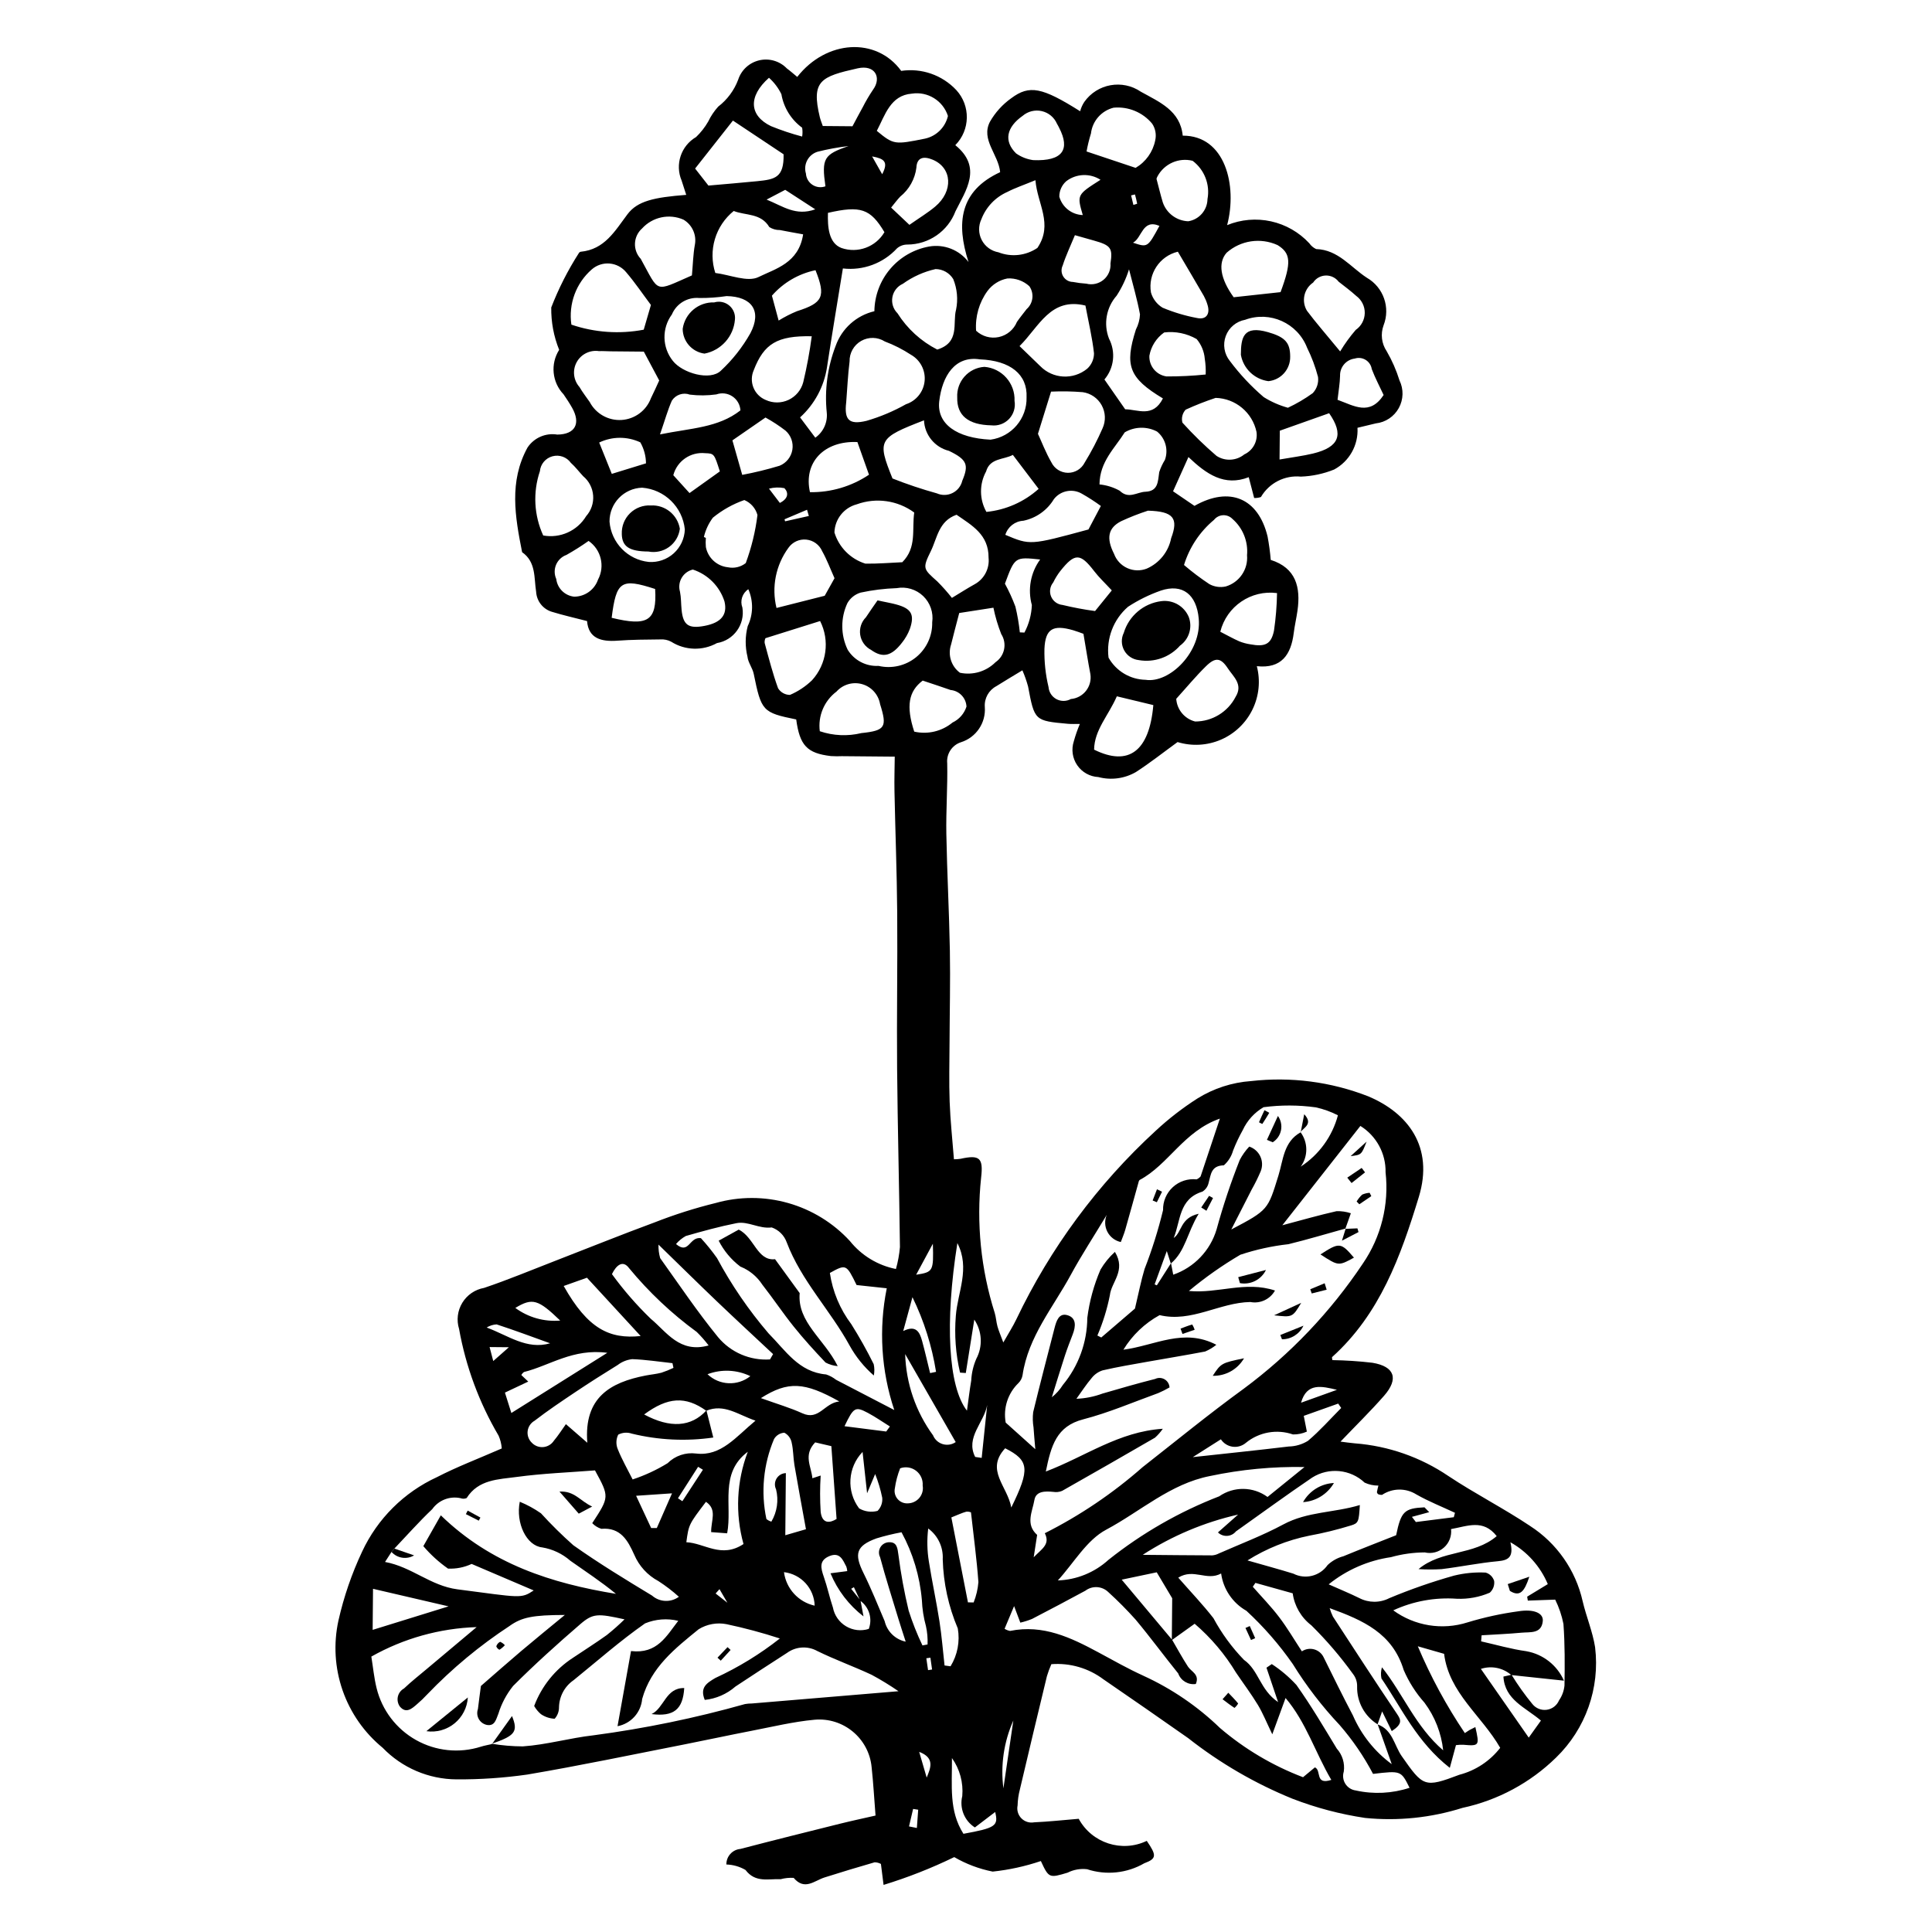 <?xml version="1.0" encoding="UTF-8"?>
<!-- Uploaded to: SVG Repo, www.svgrepo.com, Generator: SVG Repo Mixer Tools -->
<svg fill="#000000" width="800px" height="800px" version="1.1" viewBox="144 144 512 512" xmlns="http://www.w3.org/2000/svg">
 <g>
  <path d="m381.43 480.3c0.539-1.902 0.895-3.856 1.062-5.824-0.188-15.781-0.609-31.562-0.75-47.344-0.121-13.742 0.137-27.492 0.027-41.234-0.086-10.715-0.504-21.43-0.723-32.145-0.066-3.191 0.043-6.383 0.07-9.234-5.141-0.047-9.508-0.086-13.879-0.125l-0.004-0.004c-1.012 0.047-2.023 0.039-3.035-0.023-6.324-0.746-8.262-2.812-9.195-9.707-8.922-1.812-9.246-2.207-11.258-12.082-0.316-1.555-1.484-2.969-1.652-4.512h0.004c-0.66-2.68-0.641-5.481 0.059-8.148 1.473-3.078 1.527-6.644 0.156-9.766-1.602 1.055-2.254 3.082-1.57 4.875 0.73 4.453-2.285 8.656-6.738 9.395-3.805 2.106-8.457 1.969-12.129-0.359-0.879-0.469-1.871-0.68-2.863-0.609-3.789 0.035-7.59 0.055-11.367 0.332-4.34 0.32-7.695-0.602-8.07-5.199-3.481-0.902-6.418-1.559-9.285-2.445v0.004c-2.387-0.703-4.07-2.832-4.211-5.316-0.586-3.676 0.016-7.894-3.715-10.496-1.859-9.363-3.512-18.742 1.43-27.727 1.727-2.598 4.812-3.941 7.891-3.438 4.731-0.043 6.285-2.922 3.93-7.102-0.695-1.23-1.48-2.414-2.277-3.578h-0.004c-3.039-3.195-3.516-8.051-1.152-11.777-1.441-3.562-2.152-7.379-2.098-11.227 1.953-5.043 4.406-9.875 7.328-14.43 0.105-0.176 0.285-0.301 0.488-0.34 6.324-0.609 9.027-5.457 12.383-9.93 2.656-3.543 7.09-4.484 15.574-5.144-0.43-1.332-0.832-2.551-1.219-3.773v-0.004c-1.816-4.266-0.172-9.215 3.832-11.551 1.254-1.203 2.336-2.582 3.203-4.09 0.688-1.445 1.582-2.781 2.66-3.969 2.391-1.836 4.219-4.305 5.285-7.125 0.832-2.582 2.961-4.535 5.602-5.148s5.41 0.203 7.297 2.148c0.953 0.703 1.84 1.5 2.758 2.254 7.691-9.82 20.938-10.652 27.551-1.602v0.004c5.406-0.809 10.863 1.094 14.602 5.082 3.82 4.16 3.703 10.586-0.266 14.602 7.293 5.902 2.742 12.074 0.055 17.5-2.008 5.309-7.082 8.828-12.758 8.84-1.008-0.008-1.984 0.348-2.746 1.004-3.652 3.969-8.984 5.949-14.344 5.328-1.473 9.105-2.914 17.609-4.203 26.133-0.77 5.137-3.293 9.852-7.141 13.34l4.035 5.375v0.004c2.144-1.512 3.305-4.062 3.035-6.672-0.609-5.992 0.199-12.039 2.359-17.656 1.637-4.609 5.5-8.07 10.262-9.188 0.051-4.098 1.523-8.047 4.168-11.176 2.644-3.129 6.297-5.238 10.328-5.969 3.977-0.695 8.012 0.887 10.453 4.106-3.32-10.266-2.383-18.844 8.383-23.812-0.461-4.746-5.184-8.594-2.699-13.375 1.406-2.457 3.328-4.578 5.637-6.219 4.816-3.594 8.168-2.914 18.262 3.453v0.004c0.223-0.871 0.59-1.699 1.082-2.453 3.414-4.867 10.109-6.078 15.012-2.723 4.91 2.731 10.445 4.996 11.09 11.637 11.234-0.055 14.535 13.176 11.77 23.711 3.691-1.512 7.75-1.859 11.641-1 3.891 0.863 7.43 2.891 10.137 5.816 0.457 0.66 1.082 1.188 1.812 1.527 5.84 0.176 9.145 4.82 13.445 7.609 4.394 2.527 6.273 7.891 4.422 12.605-0.84 2.281-0.539 4.824 0.812 6.84 1.426 2.449 2.566 5.051 3.406 7.758 1.133 2.324 1.066 5.055-0.184 7.32-1.246 2.266-3.516 3.781-6.086 4.066-1.547 0.387-3.102 0.746-4.863 1.168v0.004c0.266 4.57-2.144 8.879-6.18 11.051-2.809 1.137-5.793 1.773-8.824 1.883-4.281-0.418-8.41 1.691-10.582 5.406-0.578 0.199-1.188 0.285-1.797 0.254l-1.434-5.508c-6.457 2.519-11.215-0.805-15.98-5.34l-4.078 9.074 5.676 3.867c9.332-5.293 16.918-2.019 19.371 8.105v-0.004c0.387 2.059 0.668 4.133 0.844 6.219 6.699 2.125 7.965 7.258 7.082 13.461-0.285 1.988-0.746 3.953-0.996 5.949-0.719 5.719-3.254 9.461-9.773 8.754h-0.004c1 3.84 0.59 7.91-1.148 11.48-1.738 3.566-4.691 6.398-8.332 7.981-3.641 1.578-7.727 1.809-11.523 0.648-3.902 2.836-7.344 5.562-11.012 7.93h0.004c-3.019 1.758-6.613 2.242-9.992 1.344-2.25-0.113-4.32-1.273-5.594-3.133s-1.605-4.207-0.902-6.348c0.434-1.562 0.965-3.098 1.602-4.59-1.215-0.012-2.184 0.047-3.141-0.039-8.871-0.797-8.875-0.844-10.586-9.906-0.398-1.457-0.898-2.883-1.504-4.269-2.469 1.5-4.707 2.816-6.906 4.203-2.023 1.07-3.223 3.234-3.051 5.519 0.316 4.203-2.305 8.074-6.324 9.336-2.379 0.773-3.894 3.102-3.641 5.586 0.129 6.238-0.344 12.488-0.23 18.727 0.184 10.309 0.75 20.609 0.934 30.918 0.145 8.082-0.055 16.172-0.086 24.258-0.02 5.262-0.164 10.531 0.027 15.789 0.184 5.039 0.734 10.062 1.137 15.246l-0.004-0.004c0.582 0 1.164-0.039 1.742-0.125 5.09-1.129 6.074-0.223 5.465 4.973-1.293 12.082-0.062 24.301 3.609 35.883 0.348 1.148 0.398 2.387 0.719 3.547 0.316 1.148 0.805 2.246 1.551 4.273 1.395-2.465 2.547-4.25 3.457-6.148 8.996-18.867 21.539-35.828 36.938-49.965 3.41-3.168 7.102-6.027 11.023-8.535 4.312-2.691 9.215-4.281 14.281-4.633 10.5-1.191 21.133 0.191 30.977 4.031 10.516 4.406 17.504 13.375 13.441 26.684-4.812 15.754-10.301 31.023-23 42.453-0.016 0.266 0.02 0.535 0.109 0.785 3.539 0.055 7.078 0.289 10.594 0.703 5.898 0.973 7.039 4.242 3.074 8.762-3.566 4.066-7.445 7.859-11.527 12.133 1.297 0.16 2.547 0.359 3.809 0.461h0.004c8.875 0.684 17.418 3.672 24.789 8.668 7.039 4.684 14.633 8.539 21.66 13.238v0.004c7.055 4.555 12.043 11.691 13.895 19.883 0.961 4.117 2.66 8.094 3.312 12.246l-0.004-0.004c1.32 10.832-2.512 21.652-10.348 29.242-6.84 6.691-15.43 11.312-24.785 13.324-8.332 2.629-17.117 3.539-25.812 2.668-6.57-0.98-13.012-2.684-19.211-5.074-9.941-4.039-19.266-9.457-27.703-16.094-7.441-5.223-14.906-10.402-22.402-15.543v0.004c-3.965-2.988-8.887-4.422-13.832-4.039-0.461 1.031-0.852 2.09-1.176 3.168-2.426 10.012-4.816 20.031-7.176 30.059v0.004c-0.359 1.371-0.559 2.781-0.598 4.199-0.258 1.234 0.117 2.516 1 3.414 0.883 0.898 2.156 1.297 3.394 1.062 3.793-0.168 7.574-0.586 11.805-0.934h-0.004c3.496 6.441 11.43 9.016 18.039 5.852 2.633 3.84 2.648 4.691-0.637 5.926v-0.004c-4.602 2.668-10.125 3.246-15.184 1.59-1.773-0.211-3.57 0.109-5.164 0.914-4.856 1.461-4.984 1.449-7.082-3.082-4.141 1.398-8.418 2.336-12.766 2.797-3.586-0.707-7.031-2.004-10.191-3.84-6.043 2.934-12.301 5.398-18.727 7.367l-0.703-5.559c-0.512-0.273-1.078-0.422-1.66-0.434-4.445 1.281-8.875 2.621-13.285 4.019-2.707 0.859-5.269 3.543-8.176 0.113-1.16-0.07-2.324 0.047-3.445 0.348-3.238-0.148-6.707 1.02-9.32-2.449h-0.004c-1.539-0.898-3.281-1.395-5.066-1.449-0.035-2.137 1.586-3.938 3.715-4.121 8.777-2.293 17.574-4.488 26.379-6.68 3.117-0.777 6.262-1.441 9.434-2.168-0.355-4.492-0.586-8.66-1.035-12.809-0.715-7.656-7.496-13.285-15.152-12.582-5.609 0.52-11.148 1.867-16.699 2.941-5.934 1.145-11.844 2.434-17.773 3.598-13.875 2.719-27.715 5.633-41.652 7.992-6.207 0.887-12.473 1.309-18.742 1.27-7.379-0.043-14.43-3.059-19.555-8.367-4.875-3.992-8.551-9.254-10.621-15.207-2.07-5.949-2.453-12.359-1.105-18.516 1.422-6.301 3.527-12.426 6.277-18.27 4.062-8.719 11.086-15.707 19.82-19.73 5.363-2.769 11.047-4.914 17.191-7.606h-0.004c-0.086-1.168-0.371-2.316-0.844-3.391-5.137-8.727-8.684-18.297-10.469-28.27-0.727-2.328-0.414-4.856 0.855-6.941 1.266-2.082 3.371-3.519 5.773-3.945 6.305-2.125 12.461-4.695 18.672-7.102 8.852-3.426 17.652-6.988 26.559-10.273 5.262-2.062 10.656-3.777 16.145-5.125 6.281-1.773 12.93-1.766 19.211 0.012 6.277 1.781 11.941 5.266 16.359 10.07 3.066 3.832 7.387 6.457 12.199 7.41zm-9.387 87.844 0.797 4.223v-0.004c-3.867-2.977-6.883-6.918-8.75-11.426l4.438-0.578v-0.004c-0.027-0.402-0.109-0.797-0.242-1.18-0.926-1.789-1.699-3.914-4.441-2.812-2.894 1.168-2.316 3.234-1.523 5.523 0.93 2.664 1.516 5.445 2.41 8.121 0.395 2.082 1.66 3.891 3.477 4.973 1.816 1.086 4.012 1.34 6.027 0.695 1.027-2.715 0.098-5.777-2.266-7.465l-1.68-3.59-0.719 0.43zm-40.832-50.375 1.82 7.191c-7.203 1.043-14.535 0.691-21.605-1.035-1.184-0.406-2.484-0.309-3.594 0.273-0.59 1.199-0.633 2.594-0.125 3.828 1.09 2.742 2.582 5.324 3.945 8.039v0.004c3.246-1.074 6.356-2.519 9.266-4.305 1.992-1.984 4.793-2.93 7.582-2.562 6.617 0.785 10.559-4.461 15.711-8.711-4.695-1.602-8.293-4.57-13.047-2.629-5.496-3.934-10.188-3.652-16.461 0.984 6.891 3.711 12.48 3.344 16.508-1.078zm123.12-39.02 0.586 3.059c5.547-1.918 9.828-6.398 11.496-12.023 1.707-6.238 3.754-12.375 6.133-18.387 0.676-1.289 1.52-2.481 2.519-3.539 1.289 0.426 2.348 1.363 2.926 2.594 0.578 1.227 0.621 2.641 0.125 3.906-0.707 1.676-1.512 3.305-2.41 4.887-1.621 3.191-3.254 6.375-5.402 10.582 9.844-5.172 9.688-5.246 12.492-14.293 1.27-4.094 1.367-8.984 5.906-11.469l-0.074-0.062h-0.004c2.043 2.703 2.078 6.43 0.078 9.168 4.856-3.164 8.363-8.008 9.859-13.605-1.855-0.953-3.828-1.66-5.863-2.106-4.594-0.637-9.254-0.648-13.852-0.039-2.41 1.414-4.332 3.531-5.504 6.066-0.98 1.75-1.84 3.566-2.566 5.438-0.426 1.504-1.273 2.859-2.441 3.898-3.41 0.082-3.414 2.41-4.035 4.621-0.203 0.973-0.797 1.82-1.645 2.348-6.289 1.91-5.762 7.789-7.613 12.285 2.219-1.52 1.672-5.312 6.625-6.418-3.082 5.027-3.504 9.926-7.391 13.195l-1.062-3.312-3.223 8.828 0.582 0.258zm54.742 122.21c-3.457-2.144-5.523-5.961-5.422-10.027 0.035-1.211-0.363-2.394-1.117-3.344-3.309-4.586-6.992-8.887-11.016-12.863-2.699-2.066-4.477-5.113-4.941-8.48l-9.879-2.762-0.695 1.023c2.344 2.676 4.848 5.234 6.992 8.062 2.18 2.871 4.012 6.004 6.016 9.055 0.945-0.629 2.113-0.824 3.211-0.535 1.094 0.289 2.016 1.035 2.523 2.051 2.562 5.18 5.102 10.371 7.797 15.48 2.227 5.133 5.773 9.586 10.285 12.898l-3.719-10.52c3.945 1.402 4.367 5.547 6.371 8.41 5.684 8.129 6.016 8.418 15.266 4.926h-0.004c4.301-1.121 8.105-3.629 10.828-7.137-4.926-8.574-13.566-14.527-14.867-24.914l-6.969-2h0.004c3.402 8.055 7.574 15.754 12.461 23.004 0.68-0.445 0.984-0.668 1.309-0.852 0.469-0.258 0.957-0.48 1.48-0.742 1.125 4.965 1.051 5.055-3.211 4.688-0.645-0.02-1.289 0.016-1.93 0.098l-1.633 6.023c-8.707-6.805-12.742-15.781-18.117-23.695-0.203-0.98-0.156-1.996 0.137-2.957 5.676 7.172 8.883 15.68 16.219 22.008h0.004c-0.492-4.578-2.203-8.941-4.953-12.629-2.289-2.57-4.148-5.488-5.508-8.648-2.973-9.766-10.742-13.176-19.621-16.406 0.223 0.766 0.508 1.508 0.855 2.223 5.617 8.605 11.195 17.234 16.949 25.746 1.098 1.625 1.613 2.672-1.348 4.621l-2.551-5.219zm35.5-13.129c1.664 2.723 3.516 5.32 5.543 7.781 0.918 1.133 2.363 1.703 3.809 1.496 1.441-0.203 2.672-1.152 3.238-2.5 0.809-1.168 1.305-2.523 1.441-3.938 0.086-5.438 0.121-10.895-0.277-16.312-0.441-2.231-1.176-4.394-2.18-6.438l-7.262 0.258-0.172-1.043 5.469-3.324c-1.977-4.695-5.465-8.602-9.91-11.094 0.922 3.934-0.523 4.766-3.281 5.019-5.012 0.461-9.969 1.492-14.973 2.106h-0.004c-2.027 0.125-4.062 0.121-6.09-0.012 6.172-5.152 14.617-3.535 20.719-8.738-3.594-4.586-7.719-2.641-12.098-1.867 0.203 1.84-0.496 3.664-1.879 4.891-1.387 1.23-3.281 1.711-5.082 1.293-3.031 0.012-6.051 0.438-8.969 1.258-6.047 0.879-11.746 3.367-16.504 7.203 3.09 1.375 5.641 2.418 8.105 3.633h0.004c2.492 1.305 5.465 1.312 7.965 0.027 5.598-2.34 11.328-4.336 17.168-5.977 2.731-0.668 5.543-0.941 8.352-0.801 1.082 0.305 1.934 1.145 2.262 2.223 0.145 1.164-0.289 2.324-1.16 3.106-2.75 1.184-5.731 1.73-8.723 1.609-5.789-0.418-11.59 0.641-16.855 3.074 5.676 4.133 12.98 5.32 19.672 3.191 4.418-1.344 8.938-2.328 13.516-2.949 4.102-0.645 6.629 0.492 6.438 2.578-0.32 3.461-3.336 2.883-5.613 3.098-3.523 0.332-7.066 0.469-10.602 0.691l-0.129 1.609c4.008 0.898 7.977 2.062 12.031 2.617l-0.004 0.004c4.398 0.785 8.121 3.707 9.922 7.793-5.477-0.582-9.711-1.035-13.949-1.484-2.215-1.93-5.277-2.551-8.066-1.633l12.684 18.211 3.231-4.516c-4.16-3.539-9.574-5.477-9.941-11.66zm-89.941-9.25c1.387 2.371 2.695 4.793 4.191 7.09 0.898 1.379 3.148 2.055 2.082 4.602v0.004c-2.023 0.297-3.981-0.875-4.672-2.801-3.816-4.711-7.398-9.613-11.285-14.262-2.281-2.547-4.691-4.977-7.219-7.277-1.656-1.621-4.25-1.785-6.094-0.383-4.688 2.535-9.395 5.031-14.129 7.481-1.008 0.41-2.047 0.738-3.109 0.984l-1.652-4.383-2.523 6.012c0.445 0.281 0.938 0.473 1.457 0.566 8.742-1.789 16.156 1.773 23.492 5.727 3.906 2.106 7.777 4.305 11.812 6.137v0.004c7.516 3.43 14.391 8.117 20.328 13.859 6.531 5.582 13.977 9.992 22.008 13.043l3.141-2.609c1.824 0.75-0.102 4.754 4.352 3.32-4.277-7.273-6.672-15.273-12.125-21.699l-3.516 9.613c-1.566-3.234-2.508-5.621-3.816-7.781-1.77-2.922-3.836-5.668-5.754-8.504l-0.004 0.004c-2.945-4.902-6.66-9.293-11-13.016-2.328 1.672-4.191 3.008-6.055 4.344l0.102-11.098-4.098-6.879-9.285 1.953zm-206.12-24.188c-0.254 0.297-0.508 0.598-0.766 0.895l-1.707 2.648c7.086 1.293 12.043 6.324 19.191 7.254 16.848 2.188 16.801 2.535 20.207 0.293l-16.449-7.023c-1.953 0.91-4.098 1.336-6.254 1.238-2.426-1.699-4.625-3.699-6.547-5.953l4.633-8.168c13.352 12.965 29.383 18.02 46.418 20.812-3.887-3.203-8.043-5.922-12.098-8.781h0.004c-2.113-1.848-4.695-3.07-7.461-3.531-4.152-0.426-7.055-6.438-5.938-12.098 1.98 0.809 3.867 1.84 5.617 3.066 2.707 2.973 5.57 5.797 8.578 8.465 6.734 4.773 13.809 9.074 20.875 13.348v0.004c2.004 1.746 4.949 1.871 7.094 0.301-1.695-1.527-3.508-2.918-5.426-4.156-2.871-1.531-5.133-4-6.406-6.996-1.691-3.742-3.59-7.293-8.719-6.859-0.918-0.289-1.746-0.805-2.41-1.496 4.555-6.973 4.555-6.973 0.727-13.984-6.797 0.535-13.844 0.797-20.801 1.742-4.769 0.648-10.098 0.637-13.207 5.586h0.004c-0.516 0.227-1.105 0.238-1.629 0.031-2.856-0.617-5.805 0.527-7.496 2.91-3.5 3.32-6.707 6.953-10.035 10.453zm252.01-84.73 0.098-0.098c-5.059 1.398-10.086 2.918-15.18 4.16h0.004c-4.332 0.48-8.602 1.418-12.738 2.793-4.801 2.82-9.363 6.031-13.641 9.602 7.711 0.746 14.973-2.715 22.82-0.117-1.293 2.32-3.93 3.551-6.539 3.043-8.172 0.141-15.574 5.508-24.043 3.477v0.004c-3.941 2.16-7.25 5.32-9.59 9.16 8.414-1.109 15.926-5.836 24.633-1.305-0.902 0.73-1.906 1.332-2.977 1.785-5.121 0.984-10.27 1.812-15.402 2.731-3.918 0.699-7.848 1.355-11.719 2.254v-0.004c-1.145 0.359-2.156 1.055-2.906 1.992-1.484 1.746-2.734 3.688-4.082 5.551h0.004c2.356-0.09 4.68-0.555 6.887-1.375 4.641-1.355 9.289-2.699 13.977-3.883 0.801-0.387 1.742-0.348 2.508 0.105 0.766 0.453 1.254 1.258 1.301 2.144-0.965 0.562-1.961 1.062-2.984 1.5-6.613 2.394-13.121 5.203-19.902 6.961-7.066 1.828-8.5 6.949-9.898 13.828 10.531-4.008 19.312-10.574 31.008-11.332v-0.004c-0.598 0.871-1.297 1.668-2.082 2.367-8.176 4.742-16.383 9.441-24.609 14.098-0.738 0.305-1.543 0.395-2.328 0.262-2.121-0.203-4.606-0.258-5.016 2.152-0.512 3.023-2.457 6.43 0.727 9.254l-0.914 5.926c2.133-2.234 4.445-3.394 2.945-6.371h-0.004c9.355-4.711 18.066-10.602 25.93-17.52 8.898-6.977 17.66-14.145 26.801-20.785 12.348-9.156 23.023-20.375 31.559-33.164 4.844-7.074 6.981-15.652 6.019-24.172 0.105-4.988-2.434-9.664-6.676-12.297l-20.684 26.32c5.031-1.332 9.668-2.668 14.367-3.731 1.285-0.043 2.57 0.145 3.793 0.551zm-226.21 136.45c2.723 0.453 5.477 0.684 8.238 0.699 6.297-0.434 12.395-2.219 18.707-2.934 13.574-1.801 27.004-4.57 40.184-8.285 0.598-0.102 1.203-0.152 1.809-0.152 12.664-1.059 25.328-2.117 38.859-3.25-2.293-1.578-4.668-3.031-7.121-4.352-4.75-2.223-9.711-3.996-14.41-6.309-2.535-1.402-5.652-1.207-7.996 0.496-4.582 2.957-9.156 5.918-13.699 8.934h0.004c-2.281 1.984-5.113 3.219-8.121 3.535-1.355-3.32 0.531-4.461 2.809-5.816h0.004c6.086-2.805 11.824-6.316 17.09-10.465-4.644-1.516-9.363-2.781-14.141-3.793-2.539-0.492-5.168-0.016-7.371 1.34-6.215 5.059-12.629 10.066-14.977 18.477v-0.004c-0.312 3.602-2.981 6.555-6.531 7.227l3.574-19.914c6.953 0.824 9.371-3.961 12.52-8.012-2.93-0.707-6.012-0.469-8.797 0.68-6.602 4.613-12.676 9.984-18.953 15.062h-0.004c-2.367 1.637-3.801 4.316-3.852 7.195 0.008 1.113-0.402 2.188-1.148 3.012-1.305-0.059-2.566-0.48-3.644-1.219-0.715-0.609-1.32-1.34-1.789-2.156 1.965-5.238 5.559-9.707 10.25-12.754 3.023-2.031 6.106-3.973 9.062-6.094l-0.004-0.004c1.617-1.293 3.164-2.664 4.641-4.113-7.059-1.559-8.344-1.641-11.719 1.27-6.113 5.273-12.125 10.691-17.828 16.398h0.004c-1.742 2.172-3.059 4.656-3.879 7.316-0.641 1.551-0.934 3.344-3.027 3-0.914-0.18-1.707-0.746-2.168-1.555-0.461-0.812-0.547-1.781-0.234-2.66 0.25-2.144 0.551-4.285 0.789-6.113 3.668-3.188 7.144-6.266 10.688-9.266 3.559-3.016 7.184-5.949 11.551-9.555-8.516 0.016-11.406 0.621-14.605 2.887v0.004c-7.953 5.211-15.293 11.309-21.875 18.172-0.824 0.895-1.703 1.738-2.629 2.527-1.398 1.23-2.969 2.668-4.637 0.645v-0.004c-0.527-0.766-0.703-1.719-0.492-2.625 0.215-0.902 0.801-1.676 1.617-2.125 1.902-1.812 3.981-3.441 5.996-5.137 4.254-3.578 8.512-7.148 13.25-11.125h-0.004c-9.793 0.316-19.363 2.996-27.895 7.812 0.457 2.824 0.719 5.637 1.387 8.348v-0.004c1.426 5.84 5.211 10.824 10.449 13.766 5.238 2.945 11.465 3.582 17.191 1.766 0.961-0.301 1.961-0.469 2.941-0.699zm170.46-115.32c1.035-4.328 1.629-7.465 2.551-10.504v0.004c1.98-5.086 3.617-10.293 4.898-15.594-0.055-2.312 0.887-4.531 2.59-6.094 1.703-1.562 4-2.312 6.297-2.059 0.41-0.176 0.773-0.445 1.062-0.781l5.109-15.32c-9.605 3.356-13.602 12.211-21.281 16.273l0.004-0.004c-0.145 0.148-0.238 0.336-0.262 0.539-1.18 4.231-2.34 8.465-3.547 12.688-0.316 1.102-0.781 2.156-1.168 3.215-1.531-0.332-2.836-1.332-3.559-2.723-0.719-1.395-0.777-3.039-0.164-4.481-3.547 5.883-6.746 10.762-9.516 15.871-4.688 8.652-11.297 16.395-12.797 26.594-0.129 0.797-0.508 1.535-1.086 2.106-2.809 2.707-4.078 6.641-3.383 10.48l7.848 7.051c-0.199-2.391-0.363-4.055-0.469-5.727h0.004c-0.23-1.352-0.266-2.731-0.102-4.09 1.805-7.461 3.762-14.883 5.668-22.316 0.469-1.82 1.141-4.019 3.371-3.391 2.473 0.695 2.25 2.981 1.449 5.074-0.723 1.887-1.465 3.769-2.09 5.688-1.191 3.652-2.309 7.328-3.453 10.996l0.004-0.004c1.156-0.914 2.144-2.023 2.926-3.273 4.141-4.992 6.426-11.266 6.469-17.754 0.559-4.406 1.738-8.711 3.496-12.789 1.027-1.754 2.316-3.34 3.824-4.703 3.027 4.996-0.984 7.977-1.344 11.512v-0.004c-0.727 3.66-1.832 7.231-3.305 10.656l1.031 0.52zm-115.03-18.676c1.535 1.672 2.965 3.445 4.277 5.297 3.82 7.117 8.395 13.797 13.645 19.934 4.496 4.516 7.984 10.27 15.266 10.895 0.953 0.312 1.844 0.793 2.633 1.414 4.922 2.566 9.848 5.117 15.43 8.016-3.473-10.398-4.16-21.523-1.992-32.266l-7.996-0.859c-2.707-5.543-2.785-5.578-7.082-3.203 0.73 4.938 2.688 9.613 5.695 13.598 2.148 3.422 4.125 6.949 5.922 10.57 0.219 0.992 0.23 2.016 0.031 3.012-2.582-2.254-4.754-4.938-6.414-7.938-5.125-9.379-12.816-17.18-16.672-27.359-0.66-1.848-2.121-3.297-3.969-3.945-3.352 0.445-6.25-1.742-9.359-1.129-4.516 0.891-8.969 2.125-13.395 3.394h-0.004c-0.992 0.547-1.875 1.273-2.609 2.137 3.481 2.926 3.461-1.988 6.594-1.566zm199.53 73.961 0.309-1.172c-3.422-1.602-6.961-3-10.234-4.863-2.785-1.754-6.34-1.711-9.078 0.109-0.379 0.031-0.762-0.043-1.105-0.211-0.133-0.141-0.227-0.312-0.27-0.496 0.094-0.586 0.258-1.164 0.395-1.742v-0.004c-1.258 0.012-2.504-0.254-3.644-0.781-3.781-3.566-9.5-4.125-13.898-1.348-6.824 4.625-13.48 9.5-20.211 14.27-0.574 0.703-1.418 1.133-2.324 1.184-0.906 0.055-1.797-0.277-2.445-0.914l5.34-4.727h-0.004c-8.984 2.039-17.543 5.648-25.273 10.664 6.129 0.055 12.285 0.125 18.441 0.145 0.605-0.051 1.195-0.223 1.734-0.508 5.719-2.523 11.602-4.742 17.094-7.695 6.41-3.445 13.441-3.062 20.273-5.137-0.277 4.383-0.316 4.809-2.398 5.426-3.613 1.113-7.285 2.016-11.004 2.695-5.812 1.176-11.359 3.398-16.375 6.559 4.82 1.383 8.504 2.371 12.141 3.5v-0.004c3.176 1.629 7.062 0.656 9.094-2.273 1.172-1.113 2.609-1.914 4.172-2.328 4.644-1.918 9.336-3.731 13.988-5.574 1.305-6.301 2.156-7.137 7.512-7.394l1.254 1.281-4.582 1.246 1.047 1.367zm-21.395 68.023h-0.004c-2.441-4.641-5.41-8.984-8.852-12.945-4.676-4.965-8.844-10.391-12.434-16.191-3.57-5.125-7.688-9.848-12.277-14.086-3.652-2.07-6.129-5.727-6.699-9.887-3.844 2.094-7.246-1.453-11.359 1.102 3.324 3.797 6.5 7.113 9.305 10.719h0.004c2.176 4.043 4.902 7.766 8.098 11.066 3.957 2.762 4.188 7.894 9.051 11.195l-3.082-9.117 1.406-0.953v-0.004c2.402 1.566 4.598 3.43 6.535 5.543 3.848 5.406 7.231 11.148 10.676 16.832h-0.004c1.5 1.656 2.188 3.894 1.875 6.106-0.348 1.094-0.199 2.281 0.414 3.25 0.613 0.965 1.625 1.613 2.758 1.762 4.731 1.051 9.656 0.805 14.258-0.707-2.262-4.555-2.262-4.555-9.672-3.684zm-83.531-51.27h-0.004c4.981-0.168 9.734-2.106 13.418-5.457 8.871-7.062 18.766-12.738 29.34-16.832 3.867-2.684 9.016-2.617 12.809 0.172l9.801-7.934c-8.41-0.156-16.809 0.645-25.039 2.383-10.535 2.055-18.445 9.391-27.543 14.234-5.168 2.75-8.566 8.832-12.785 13.434zm-56.094-312.21c-0.551 4.617 0.707 6.039 5.383 4.906 3.644-1.059 7.152-2.535 10.461-4.402 2.711-0.883 4.648-3.281 4.934-6.121 0.289-2.836-1.129-5.578-3.609-6.984-2.172-1.426-4.496-2.609-6.93-3.523-1.898-1.203-4.309-1.262-6.266-0.152-1.957 1.113-3.141 3.211-3.078 5.461-0.457 3.586-0.605 7.211-0.895 10.816zm-53.633-13.434c-3.211-0.027-6.027-0.051-8.84-0.082-1.008-0.012-2.019-0.094-3.023-0.055l-0.004 0.004c-2.394-0.367-4.766 0.805-5.93 2.934-1.16 2.129-0.867 4.758 0.742 6.574 0.805 1.391 1.809 2.664 2.723 3.988 1.633 3.106 4.934 4.961 8.434 4.746 3.496-0.219 6.543-2.469 7.777-5.75 0.797-1.59 1.504-3.223 2.199-4.719zm1.883-12.367c-2.199-2.934-4.215-5.926-6.543-8.652l0.004 0.004c-1.094-1.344-2.684-2.184-4.406-2.332-1.723-0.145-3.434 0.418-4.734 1.562-4.172 3.641-6.203 9.156-5.398 14.633 6.164 2.098 12.773 2.555 19.172 1.336zm40.336-18.715c-2.328-0.426-4.262-0.758-6.184-1.145v0.004c-0.98 0.016-1.945-0.258-2.773-0.785-2.266-3.762-6.246-3.008-9.438-4.266-2.379 1.926-4.117 4.523-4.988 7.457s-0.832 6.059 0.109 8.969c3.902 0.484 8.551 2.523 11.469 1.074 4.438-2.191 10.637-3.664 11.805-11.305zm29.441 73.719c-4.394-3.223-10.109-4.039-15.234-2.172-3.406 0.902-5.812 3.941-5.91 7.465 1.203 3.941 4.273 7.031 8.207 8.258 3.391 0.043 6.785-0.25 9.773-0.379 3.894-3.91 2.516-8.574 3.164-13.172zm99.035-27.766c2.312-1.078 4.512-2.375 6.574-3.867 1.09-1.148 1.605-2.723 1.402-4.293-0.699-2.672-1.668-5.266-2.894-7.742-2.535-6.539-9.844-9.836-16.422-7.41-2.348 0.43-4.301 2.062-5.129 4.301-0.832 2.238-0.426 4.746 1.074 6.606 2.629 3.516 5.641 6.731 8.977 9.582 1.992 1.25 4.152 2.199 6.418 2.824zm-66.246 6.91c0.973 2.102 2.051 4.941 3.547 7.535l0.004 0.004c0.809 1.688 2.504 2.769 4.379 2.793 1.871 0.023 3.594-1.02 4.441-2.688 1.797-2.926 3.387-5.973 4.758-9.121 0.883-1.957 0.797-4.211-0.238-6.094-1.031-1.879-2.891-3.164-5.012-3.465-2.797-0.227-5.602-0.277-8.406-0.145zm-30.199-3.574c-12.141 4.688-12.43 5.262-8.348 15.41 3.852 1.52 7.777 2.836 11.766 3.945 1.328 0.586 2.848 0.551 4.144-0.094 1.301-0.641 2.246-1.828 2.582-3.242 1.754-4.195 1.336-5.586-3.551-7.941v0.004c-3.742-0.938-6.426-4.223-6.594-8.078zm2.176 53.52c0.371-2.562-0.52-5.148-2.387-6.945-1.871-1.793-4.488-2.578-7.039-2.102-3.211 0.109-6.406 0.504-9.547 1.18-1.48 0.445-2.734 1.441-3.5 2.789-1.832 3.918-1.805 8.449 0.07 12.348 1.734 2.824 4.875 4.469 8.184 4.285 3.488 0.816 7.16-0.031 9.941-2.289 2.781-2.262 4.363-5.68 4.277-9.266zm1.34-72.273c6.098-1.902 4.019-6.984 4.977-10.555h0.004c0.559-2.723 0.301-5.555-0.746-8.129-1-1.637-2.769-2.637-4.688-2.648-3.121 0.703-6.07 2.031-8.668 3.902-1.449 0.648-2.488 1.973-2.769 3.535-0.285 1.562 0.223 3.164 1.355 4.281 2.586 4.09 6.227 7.414 10.535 9.617zm21.805-0.922c2.059 1.992 3.754 3.644 5.457 5.281h0.004c3.348 3.445 8.773 3.746 12.484 0.699 1.137-1.039 1.785-2.512 1.789-4.051-0.453-4.117-1.426-8.176-2.273-12.672-9.289-2.262-12.277 5.625-17.457 10.742zm-91.715 270.78-0.266-1.246c-3.559-0.387-7.113-0.941-10.68-1.066v0.004c-1.387 0.156-2.707 0.688-3.816 1.535-3.762 2.309-7.481 4.688-11.156 7.137-3.684 2.469-7.379 4.938-10.887 7.648h0.004c-1.008 0.566-1.691 1.574-1.84 2.719-0.145 1.145 0.258 2.293 1.09 3.094 0.785 0.836 1.91 1.266 3.051 1.168 1.145-0.102 2.176-0.719 2.805-1.68 1.168-1.383 2.137-2.93 3.191-4.398l5.676 4.934c-0.957-12.035 6.133-16.012 15.465-17.82 1.383-0.27 2.801-0.383 4.156-0.742h0.004c1.094-0.359 2.164-0.789 3.203-1.285zm129.71-256.91c-8.996-5.414-10.211-8.691-7.156-18.266 0.645-1.238 1.016-2.606 1.082-4.004-0.73-3.969-1.879-7.863-2.906-11.941h-0.004c-0.766 2.469-1.875 4.82-3.285 6.988-2.746 3.117-3.523 7.5-2.019 11.371 1.836 3.519 1.359 7.805-1.211 10.832l5.5 7.898c3.336 0.023 7.359 2.348 10-2.879zm-164.23 36.316c4.492 0.828 9.031-1.215 11.391-5.129 1.332-1.492 1.996-3.465 1.844-5.457-0.148-1.996-1.102-3.844-2.641-5.121-1.102-1.168-2.07-2.481-3.266-3.539-1.102-1.543-3.047-2.234-4.879-1.738-1.828 0.496-3.156 2.074-3.328 3.965-1.883 5.578-1.57 11.664 0.879 17.02zm130.45-94.152c-3.113 1.285-5.379 2.039-7.473 3.125h-0.004c-3.156 1.402-5.625 4.008-6.856 7.234-0.824 1.75-0.789 3.781 0.098 5.496 0.891 1.715 2.527 2.918 4.43 3.254 3.422 1.34 7.285 0.906 10.324-1.16 4.273-6.332-0.043-11.68-0.52-17.949zm-81.844 30.715c-2.394 0.359-4.809 0.527-7.227 0.508-3.121-0.293-6.066 1.473-7.277 4.359-2.707 3.688-2.602 8.734 0.258 12.305 2.547 3.25 9.891 5.371 12.738 2.586 3.09-2.879 5.715-6.215 7.793-9.891 3.125-5.91 0.434-9.738-6.289-9.867zm15.105-37.574-13.43-8.938-10.02 12.711 3.527 4.512c4.562-0.406 8.762-0.746 12.953-1.164 4.656-0.469 7.098-0.906 6.965-7.121zm45.828 95.523c-4.75 1.668-5.121 6.191-6.805 9.617-2.293 4.664-2.008 4.719 1.711 8.055 1.375 1.375 2.668 2.828 3.867 4.359 2.316-1.395 4.148-2.578 6.059-3.633 2.519-1.395 3.961-4.164 3.656-7.027 0.039-6.121-4.391-8.531-8.492-11.375zm-9.031 299.64 1.352-0.258v-0.004c0.066-1.625-0.074-3.254-0.426-4.844-0.625-2.262-0.984-4.586-1.082-6.93-0.543-6.293-2.379-12.406-5.391-17.953-2.254 0.418-4.481 0.961-6.668 1.629-5.336 1.957-5.945 4.07-3.414 9.172 2.062 4.152 3.789 8.477 5.609 12.746 0.645 2.742 2.816 4.863 5.578 5.441-0.816-2.543-1.41-4.32-1.953-6.113-1.641-5.414-3.371-10.805-4.832-16.266v-0.004c-0.43-0.84-0.395-1.84 0.09-2.648 0.488-0.809 1.359-1.309 2.305-1.32 2.113-0.062 2.219 1.609 2.469 3.383 0.637 4.961 1.543 9.883 2.707 14.746 1.004 3.152 2.227 6.234 3.656 9.223zm59.133-255.9c6.336 0.988 14.906-7.387 14.082-16.242-0.582-6.269-4.199-9.375-10.105-7.383l0.004 0.004c-3.039 1.07-5.938 2.504-8.637 4.266-3.867 3.352-5.801 8.41-5.16 13.488 2 3.559 5.738 5.789 9.816 5.867zm-12.219-51.781c1.875 0.188 3.695 0.754 5.348 1.668 2.406 2.34 4.559 0.363 6.797 0.277 3.477-0.133 3.324-2.769 3.688-5.207 0.371-1.141 0.879-2.231 1.512-3.246 0.965-2.688 0.129-5.691-2.082-7.496-2.699-1.422-5.941-1.344-8.57 0.203-2.629 4.199-6.637 7.762-6.691 13.801zm30.781-22.93c-2.707 0.895-5.359 1.938-7.949 3.125-0.852 0.926-1.172 2.219-0.855 3.43 2.824 3.129 5.844 6.074 9.043 8.816 2.277 1.48 5.254 1.32 7.359-0.395 2.281-1.047 3.602-3.477 3.234-5.961-1.09-5.148-5.57-8.879-10.832-9.016zm-138.79-32.461c0.273-3.012 0.328-5.59 0.777-8.094h0.004c0.508-2.641-0.703-5.316-3.023-6.684-3.777-1.656-8.188-0.715-10.965 2.336-1.137 1.008-1.816 2.434-1.883 3.953-0.066 1.52 0.484 3 1.531 4.106 5.066 9.172 3.457 8.793 13.559 4.383zm130.41 76.742c2.133 1.828 4.375 3.519 6.719 5.07 1.32 0.723 2.859 0.945 4.332 0.625 3.617-1.07 5.981-4.535 5.652-8.293 0.328-3.641-1.117-7.219-3.875-9.617-0.652-0.668-1.562-1.023-2.496-0.973-0.934 0.047-1.797 0.496-2.379 1.227-3.758 3.129-6.519 7.285-7.953 11.961zm13.16-70.953 12.426-1.355c2.938-7.906 2.723-10.297-0.805-12.477v0.004c-4.512-2.047-9.801-1.246-13.504 2.043-2.309 2.652-1.715 6.797 1.883 11.785zm-124.08 90.352c-0.188 0.398-0.258 0.84-0.211 1.277 1.098 4.027 2.129 8.09 3.559 12.004v-0.004c0.676 1.09 1.863 1.75 3.144 1.754 2.168-0.926 4.148-2.242 5.844-3.879 3.906-4.281 4.758-10.523 2.148-15.695zm98.094-124.64c2.699-1.578 4.59-4.234 5.199-7.301 0.348-1.527 0.051-3.129-0.824-4.426-2.5-3.008-6.324-4.586-10.219-4.219-3.219 0.809-5.606 3.523-5.988 6.824-0.484 1.57-0.875 3.164-1.168 4.777zm-41.297 50.746c-6.574-1.008-9.957 4.387-10.742 11.102-0.699 5.973 4.586 9.754 13.586 10.18l0.004 0.004c5.578-0.758 9.695-5.594 9.551-11.223 0.277-6.055-4.277-9.75-12.398-10.062zm-55.598 265.03 0.824-1.41c-4.914-4.606-9.867-9.176-14.742-13.832-4.934-4.711-9.789-9.504-15.629-15.188-0.035 1.211 0.113 2.418 0.445 3.582 5.031 7.035 9.867 14.238 15.328 20.93 3.379 4.066 8.5 6.266 13.773 5.918zm11.066-271.15c-9.176-0.184-12.645 1.984-15.352 8.945l0.004 0.004c-0.664 1.465-0.707 3.133-0.113 4.629 0.59 1.496 1.766 2.684 3.25 3.297 1.926 0.895 4.148 0.887 6.07-0.016 1.922-0.906 3.344-2.613 3.887-4.668 0.961-4.019 1.715-8.09 2.258-12.188zm6.039 64.121c-1.113-2.473-2.016-4.93-3.285-7.184l0.004 0.004c-0.746-1.699-2.348-2.867-4.195-3.051-1.848-0.188-3.652 0.637-4.723 2.156-3.371 4.586-4.535 10.434-3.176 15.961l12.773-3.234zm83.059-17.898h0.004c-2.418 0.785-4.785 1.715-7.09 2.781-3.523 1.789-3.992 4.535-1.895 8.664l-0.004-0.004c0.617 1.68 1.879 3.039 3.508 3.777 1.629 0.738 3.484 0.789 5.152 0.141 3.352-1.461 5.773-4.481 6.477-8.07 1.969-5.242 0.676-7.109-6.148-7.289zm-117.68 6.973 0.523 0.242c-0.07 0.805-0.07 1.613 0 2.414 0.551 2.887 2.934 5.074 5.856 5.371 1.66 0.344 3.383-0.062 4.715-1.109 1.523-4.113 2.566-8.391 3.102-12.742-0.488-1.785-1.77-3.246-3.477-3.965-3.031 1.059-5.852 2.641-8.336 4.672-1.137 1.523-1.949 3.266-2.383 5.117zm100.59 25.66c-0.859-0.301-1.781-0.676-2.734-0.949-5.336-1.535-7.371-0.402-7.606 4.934-0.074 3.414 0.293 6.82 1.09 10.141 0.109 1.348 0.898 2.551 2.094 3.188 1.191 0.637 2.629 0.625 3.812-0.031 1.582-0.137 3.039-0.922 4.019-2.168 0.984-1.25 1.406-2.852 1.164-4.422-0.637-3.309-1.148-6.641-1.84-10.691zm4.613-33.879c-1.594-1.168-3.254-2.242-4.973-3.215-2.481-1.484-5.684-0.887-7.465 1.391-1.777 2.961-4.715 5.043-8.102 5.738-2.219 0.117-4.129 1.609-4.777 3.734 6.586 2.773 6.586 2.773 22.031-1.422zm-37.535 28.367c-0.887 3.422-1.562 5.898-2.168 8.395h-0.004c-0.898 2.727 0.051 5.723 2.356 7.434 3.414 0.73 6.965-0.324 9.434-2.793 2.441-1.664 3.113-4.969 1.516-7.457-0.891-2.266-1.586-4.602-2.074-6.988zm100.95-69.324c1.211-2.019 2.594-3.926 4.133-5.707 1.473-1.016 2.359-2.68 2.387-4.465 0.027-1.785-0.812-3.473-2.25-4.531-1.48-1.34-3.094-2.539-4.668-3.773-0.812-1.07-2.094-1.684-3.438-1.641-1.344 0.047-2.582 0.738-3.32 1.863-2.441 1.66-3.164 4.934-1.652 7.465 2.367 3.16 4.981 6.129 8.809 10.789zm-137.9 100.65c3.551 1.207 7.371 1.379 11.016 0.496 6.356-0.664 6.879-1.586 4.953-7.688h0.004c-0.438-2.519-2.273-4.57-4.734-5.277-2.457-0.703-5.102 0.059-6.809 1.961-3.262 2.449-4.953 6.465-4.43 10.508zm8.66-160.32c0.973-1.809 1.805-3.418 2.688-4.996h0.004c0.82-1.621 1.742-3.191 2.758-4.699 2.32-3.152 0.578-6.703-4.082-5.656-9.773 2.195-12.348 3.269-10.023 12.941 0.18 0.75 0.488 1.473 0.785 2.344zm64.031 165.2c9.152 4.539 14.637 0.441 15.699-11.805l-9.672-2.328c-2.215 5.113-5.949 8.867-6.027 14.137zm-76.359 206.6c-1.152-6.375-2.148-11.68-3.055-17.004-0.336-1.984-0.273-4.047-0.742-5.988h0.004c-0.223-1.105-0.934-2.055-1.93-2.582-1.133 0.062-2.16 0.691-2.731 1.672-2.832 6.691-3.539 14.09-2.027 21.195 0.387 0.32 0.832 0.559 1.316 0.695 1.523-2.578 1.969-5.652 1.242-8.555-0.441-0.914-0.395-1.992 0.129-2.859 0.527-0.871 1.453-1.414 2.469-1.445l-0.148 16.465zm37.625-374.53c-1.305-4.051-5.356-6.559-9.562-5.914-5.688 0.426-7.106 5.711-9.289 9.863 4.488 3.719 4.769 3.664 12.793 2.055 3.008-0.664 5.363-3 6.059-6.004zm60.508 154.46h-0.004c0.191 2.879 2.211 5.309 5.008 6.016 4.527 0 8.672-2.531 10.738-6.559 2.027-3.293-0.633-5.328-2.059-7.508-1.895-2.898-3.332-3.008-5.809-0.578-2.711 2.66-5.148 5.613-7.879 8.629zm0.422-118.49c-4.848 1.172-7.965 5.898-7.125 10.82 0.484 1.68 1.582 3.117 3.078 4.023 2.945 1.234 6.012 2.152 9.148 2.734 2.445 0.527 3.559-1.102 2.715-3.629-0.23-0.766-0.543-1.508-0.926-2.211-2.172-3.754-4.387-7.488-6.891-11.738zm-53.469 20.941c1.613 1.52 3.867 2.144 6.027 1.68 2.164-0.469 3.957-1.969 4.797-4.016 0.801-1.164 1.707-2.258 2.566-3.383 1.754-1.547 2.066-4.164 0.719-6.074-1.578-1.445-3.676-2.188-5.809-2.055-2.121 0.406-4.008 1.598-5.293 3.332-2.207 3.043-3.269 6.766-3.008 10.516zm47.809-40.258c0.531 2.004 1.043 4.144 1.672 6.25 0.996 2.902 3.68 4.891 6.746 5.004 2.898-0.461 5.051-2.941 5.098-5.879 0.719-3.856-0.809-7.789-3.945-10.148-3.66-0.914-7.477 0.766-9.277 4.078-0.125 0.219-0.223 0.453-0.293 0.695zm-103.62 63.262-8.766 6.055 2.602 9.145c3.344-0.629 6.652-1.434 9.906-2.422 1.785-0.723 3.062-2.324 3.379-4.223 0.316-1.898-0.371-3.824-1.824-5.09-1.676-1.289-3.445-2.445-5.297-3.465zm11.789 19.789c5.562 0.082 11.02-1.535 15.641-4.633l-3.074-8.656c-8.844-0.398-14.352 5.441-12.566 13.289zm-17.617 278.75c-2.238-8.066-1.84-16.633 1.137-24.453-7.602 5.703-4.066 14.195-5.465 21.609l-4.242-0.316c-0.074-3.023 1.691-5.961-1.379-8.027-4.559 6-4.559 6-5.199 10.707 4.812 0.215 9.281 4.379 15.148 0.48zm47.488-228.82c-3.731 2.824-4.461 6.731-2.242 13.523 3.578 0.816 7.332-0.078 10.16-2.418 1.762-0.836 3.098-2.363 3.688-4.223-0.117-2.309-1.914-4.18-4.215-4.391-2.223-0.789-4.465-1.508-7.387-2.492zm78.867-12.949c1.84 0.941 3.406 1.828 5.047 2.551 0.934 0.371 1.91 0.633 2.906 0.781 3.883 0.73 5.527 0.016 6.277-3.613v-0.004c0.484-3.297 0.754-6.621 0.809-9.957-6.887-0.906-13.359 3.5-15.039 10.242zm-161.86-29.18c0.445 5.606 4.82 10.098 10.414 10.684 2.418 0.168 4.801-0.656 6.602-2.281 1.797-1.629 2.859-3.914 2.941-6.336-0.598-5.941-5.367-10.602-11.32-11.062-4.844 0.16-8.676 4.148-8.637 8.996zm112.29-95.801c7.832 0.328 9.836-2.836 6.863-8.578-0.184-0.355-0.355-0.723-0.57-1.059l-0.004-0.004c-0.73-1.691-2.219-2.934-4.016-3.348-1.793-0.414-3.68 0.051-5.078 1.25-4.258 2.992-5.094 6.668-1.727 9.973l0.004-0.004c1.344 0.945 2.898 1.551 4.527 1.77zm1.43 87.117-6.832-9c-2.43 1.312-6.09 0.789-7.102 4.414h-0.004c-1.809 3.344-1.773 7.383 0.094 10.691 5.148-0.512 9.996-2.648 13.844-6.106zm-100.34-14.434c8.242-1.68 15.41-1.742 21.312-6.363-0.086-1.504-0.875-2.883-2.133-3.715-1.258-0.836-2.832-1.027-4.254-0.52-2.332 0.324-4.695 0.344-7.031 0.055-1.766-0.645-3.742 0.023-4.758 1.609-1.086 2.461-1.809 5.082-3.137 8.934zm119.73 41.34c-1.801-1.949-3.387-3.422-4.684-5.117-3.668-4.781-5.117-4.844-8.941-0.043h-0.004c-0.738 0.949-1.371 1.973-1.895 3.059-0.863 1.039-1.082 2.469-0.566 3.719s1.684 2.109 3.027 2.238c2.848 0.684 5.727 1.227 8.629 1.617zm24.883-57.211h-0.004c0.059-1.398-0.023-2.797-0.242-4.18-0.16-1.922-0.914-3.742-2.156-5.215-2.602-1.496-5.621-2.113-8.602-1.75-2.062 1.457-3.473 3.664-3.918 6.148-0.148 2.746 1.84 5.141 4.562 5.508 3.457 0.012 6.914-0.156 10.355-0.512zm-131.73 257.31c-0.961-1.27-2.016-2.465-3.152-3.578-6.652-4.863-12.668-10.535-17.914-16.891-1.684-2.293-3.426-0.766-4.555 1.566l0.004 0.004c3.082 4.242 6.527 8.203 10.301 11.844 4.164 3.43 7.609 9.203 15.316 7.055zm53.211-296.97c2.625-1.844 4.844-3.176 6.805-4.816 4.906-4.102 4.523-10.289-0.613-12.441-2.344-0.984-4.207-0.695-4.344 2.09h0.004c-0.375 3.019-1.914 5.777-4.289 7.684-0.781 0.809-1.441 1.73-2.41 2.906zm-105.49 314.87 25.43-15.949c-9.109-1.215-15.25 3.387-22.078 5.086-0.297 0.207-0.539 0.484-0.703 0.809l1.828 1.73-6.18 2.918zm48.098-223.52h-0.004c-1.246 0.297-2.316 1.09-2.961 2.199-0.645 1.105-0.805 2.43-0.445 3.66 0.316 1.57 0.266 3.215 0.426 4.82 0.406 4.059 1.848 5.051 6.102 4.242 4.402-0.836 6.086-2.953 5.273-6.438l0.004 0.004c-1.266-4.019-4.391-7.18-8.398-8.488zm70.102 178.49c-3.344 20.98-2.434 38.043 2.539 44.414 0.395-2.836 0.699-5.426 1.133-7.992 0.098-1.984 0.551-3.93 1.344-5.75 1.754-3.297 1.551-7.289-0.531-10.391l-2.254 14.156-1.523-0.109v0.004c-1.156-4.93-1.531-10.008-1.117-15.055 0.477-6.301 3.863-12.543 0.41-19.277zm-3.398 111.94 1.59 0.215c1.84-3 2.523-6.566 1.918-10.035-2.465-5.805-3.816-12.016-3.992-18.32 0.18-3.199-1.266-6.269-3.848-8.164-0.355 2.93-0.293 5.894 0.184 8.805 0.836 5.277 1.973 10.504 2.797 15.785 0.605 3.879 0.914 7.809 1.352 11.715zm-100.93-100.57c6.383 11.352 12.145 14.133 20.391 13.262l-14.23-15.453zm174.16 40.633-7.441 4.723c8.723-0.953 17.078-1.816 25.418-2.816h0.004c1.797-0.035 3.555-0.551 5.09-1.496 3.148-2.656 5.902-5.777 8.816-8.715l-0.793-1.16-9.129 3.25 0.82 4.172c-1.156 0.52-2.414 0.777-3.68 0.754-4.262-1.473-8.98-0.633-12.473 2.219-0.977 0.832-2.258 1.207-3.527 1.031-1.27-0.18-2.398-0.895-3.106-1.965zm15.547-259.66c3.453-0.605 6.191-0.938 8.855-1.578 7.016-1.691 8.219-5.027 4.289-10.691l-13.074 4.637zm-54.23-59.445c-1.207 2.941-2.41 5.426-3.234 8.027-0.457 0.934-0.402 2.035 0.145 2.922 0.547 0.883 1.504 1.43 2.543 1.441 1.18 0.227 2.371 0.379 3.57 0.457 1.602 0.41 3.305 0.027 4.574-1.035 1.27-1.062 1.949-2.672 1.828-4.324 0.621-4.094 0.105-4.801-4.418-6.07-1.336-0.375-2.672-0.758-5.008-1.418zm-128.88 81.023c-1.887 1.332-3.844 2.57-5.856 3.703-1.242 0.445-2.242 1.387-2.758 2.602-0.512 1.215-0.496 2.586 0.047 3.789 0.293 2.469 2.258 4.41 4.731 4.68 2.856 0 5.398-1.812 6.332-4.512 1.895-3.559 0.82-7.969-2.496-10.262zm78.402-81.82c-3.711-6.227-6.293-7.102-14.969-5.121-0.109 3.641 0.152 8.027 3.594 9.316 4.309 1.484 9.062-0.27 11.375-4.195zm120.08 44.422c4.394 1.59 8.504 4.344 12.211-1.27-1.02-2.191-2.234-4.473-3.144-6.871-0.156-1.008-0.742-1.895-1.605-2.43s-1.918-0.668-2.891-0.359c-2.289 0.285-3.981 2.269-3.906 4.578-0.039 1.969-0.398 3.934-0.668 6.348zm-235.59 319.75-20.02-4.652-0.098 10.883zm87.473-340.75c1.555-0.961 3.184-1.793 4.871-2.488 6.856-2.18 7.695-3.84 4.898-10.859h0.004c-4.484 0.934-8.539 3.305-11.551 6.75zm6.234-48.758v-0.004c0.125-0.777 0.125-1.566-0.004-2.344-2.918-2.133-4.887-5.32-5.5-8.883-0.801-1.648-1.918-3.129-3.289-4.352-5.609 4.984-5.207 10.047 0.527 12.816h0.004c2.691 1.094 5.449 2.016 8.262 2.762zm39.539 365.94 4.398 22.508 1.504 0.027v-0.004c0.688-1.723 1.117-3.543 1.266-5.391-0.445-6.094-1.266-12.16-1.969-18.477v-0.004c-0.395-0.168-0.828-0.227-1.258-0.176-1.148 0.316-2.242 0.844-3.941 1.516zm-90.023-238.41c9.504 2.312 12.047 0.891 11.523-7.637-9.031-2.934-10.297-2.098-11.523 7.637zm58.223 219.52-4.289-1c-3.231 3.398-1 6.41-0.742 9.508l2.195-0.715h0.004c-0.203 3.207-0.203 6.426 0 9.633 0.398 3.258 2.477 2.957 4.211 1.871zm49.949-215.66 1.215 0.055c1.195-2.25 1.867-4.742 1.969-7.289-1.145-4.152-0.336-8.598 2.199-12.078-6.703-0.703-6.703-0.703-9.336 6.41 1.07 1.961 2 3.992 2.781 6.086 0.539 2.242 0.93 4.523 1.172 6.816zm-68.621 202.93c4.367 1.574 7.781 2.562 10.984 4.023 4.434 2.016 5.816-2.746 9.797-3.137-9.242-5.188-13.582-5.441-20.781-0.887zm38.23-11.668c0.23 7.758 2.809 15.266 7.387 21.531 0.461 1.125 1.41 1.984 2.578 2.332 1.168 0.348 2.43 0.148 3.43-0.543zm-11.285 25.934h-0.004c-3.934 4.086-4.32 10.422-0.914 14.957 1.477 0.867 3.238 1.105 4.891 0.664 0.91-0.922 1.363-2.199 1.234-3.488-0.434-2.144-1.059-4.246-1.871-6.277l-2.141 5.094zm-66.461-259.2 9.062-2.789c-0.02-1.953-0.535-3.867-1.504-5.566-3.457-1.617-7.457-1.598-10.898 0.051zm20.598 5.086 8.039-5.742c-1.488-4.648-1.484-4.75-3.894-4.824h0.004c-3.867-0.406-7.457 2.07-8.445 5.832zm85.273 268.84c5-10.199 4.762-12.473-1.621-15.699-5.34 5.781 0.613 10.016 1.621 15.699zm-12.68 86.469c8.523-1.543 9.309-2.102 8.41-5.777l-5.379 4.094c-2.785-1.766-4.129-5.117-3.34-8.32 0.309-3.574-0.66-7.144-2.738-10.07 0.055 7.414-0.844 13.938 3.047 20.074zm36.324-438.33c-2.801-1.801-6.434-1.652-9.078 0.375-1.176 1.035-1.848 2.531-1.84 4.098 0.789 2.809 3.305 4.781 6.219 4.875-1.559-5.367-1.559-5.367 4.699-9.348zm-53.098 341.47c-0.68 1.711-1.152 3.496-1.406 5.32-0.207 1.004 0.066 2.051 0.738 2.828 0.668 0.777 1.664 1.199 2.688 1.141 1.188-0.012 2.312-0.543 3.074-1.453 0.762-0.914 1.082-2.117 0.875-3.285 0.117-1.516-0.539-2.981-1.746-3.902-1.207-0.918-2.797-1.164-4.223-0.648zm-13.672-350.41c-2.762 0.32-5.496 0.824-8.195 1.5-1.18 0.355-2.168 1.168-2.75 2.254s-0.707 2.359-0.352 3.539c0.074 1.215 0.719 2.32 1.738 2.984 1.016 0.664 2.289 0.809 3.43 0.391-1.055-7.434-0.398-8.418 6.129-10.668zm21.609 325.18 1.574-0.332h0.004c-1.098-6.871-3.203-13.539-6.254-19.789l-2.449 8.977c3.426-1.695 4.367 0.312 5 2.602 0.777 2.828 1.422 5.691 2.125 8.543zm-77.91 32.512 3.988 8.547 1.5-0.004 4.027-9.191zm66.281-17.031 0.977-1.336c-1.934-1.203-3.805-2.519-5.812-3.586-3.363-1.785-3.809-1.527-6.215 3.516zm-18.961 46.152c-0.133-4.57-3.594-8.348-8.133-8.883 0.574 4.375 3.824 7.926 8.133 8.883zm0.16-370.04-7.965-5.172-4.938 2.586c4.414 1.793 7.715 4.43 12.898 2.586zm-70.27 300.51c-4.703-1.691-9.406-3.457-14.18-5.012-0.934 0.055-1.836 0.34-2.633 0.832 5.676 2.086 10.598 5.961 16.812 4.18zm-9.219-9.375c3.426 2.523 7.652 3.715 11.895 3.352-5.859-5.656-7.375-6.082-11.895-3.352zm131.98 109.34c-2.512 5.633-3.426 11.852-2.633 17.969zm-10.113-69.852 1.723 0.254 1.457-14.02c-0.789 4.656-5.832 8.578-3.18 13.766zm86.359-14.367 9.508-3.418c-4-0.957-8.004-1.977-9.508 3.418zm-44.535-307.42c3.879 1.297 3.879 1.297 7.004-4.453-4.559-1.922-4.582 3.195-7.004 4.453zm-101.41 300.38c-3.551-1.719-7.656-1.906-11.348-0.512 3.121 2.988 7.969 3.207 11.348 0.512zm-19.18 32.363 1.168 0.773 5.445-8.332-1.273-0.781zm67.551-67.457-4.43 8.215c4.519-0.703 4.637-0.91 4.43-8.215zm-40.547-196.32c2.188-1.105 2.406-2.644 1.207-3.91v-0.004c-1.355-0.27-2.754-0.227-4.09 0.133zm38.91 337.8c0.957-2.406 2.332-5.176-1.988-6.82zm-31.23-334.34-0.477-1.652-5.965 2.527 0.148 0.539zm-83.633 223.95 4.144-3.66-5.117-0.047zm110.18 123.33 2.082 0.41 0.352-4.836-1.348-0.207zm-7.113-437.85c1.754-3.336 0.488-4.141-2.668-4.719zm12.16 396.43 1.066-0.16-0.445-3.137-1.078 0.156zm54.836-391.07-1.027 0.25 0.605 2.516h0.004c0.34-0.082 0.676-0.188 1-0.312-0.145-0.828-0.371-1.637-0.582-2.453zm-110.11 369.61-1.023 1.152 3.125 2.453z"/>
  <path d="m316.67 598.25c3.352-1.598 3.734-6.996 8.66-6.898-0.348 5.629-2.742 7.652-8.66 6.898z"/>
  <path d="m256.99 602.78 10.992-8.938c-0.168 2.688-1.449 5.18-3.539 6.879-2.086 1.699-4.789 2.445-7.453 2.059z"/>
  <path d="m274.39 606.18 5.297-7.414c1.688 4.141 0.809 5.223-5.363 7.34z"/>
  <path d="m277.79 579.99c-0.418 0.469-0.898 0.879-1.43 1.211-0.395-0.176-0.699-0.512-0.84-0.918 0.168-0.516 0.531-0.941 1.016-1.191 0.477 0.203 0.906 0.508 1.254 0.898z"/>
  <path d="m334.14 583.3 2.664-2.789 0.812 0.746-2.606 2.84z"/>
  <path d="m502.81 477.29c-4.098 2.242-4.098 2.242-8.871-0.855 5.008-3.242 5.391-3.219 8.871 0.855z"/>
  <path d="m473.68 503.96c-1.703 2.945-4.883 4.727-8.289 4.641 2.172-3.32 2.316-3.41 8.289-4.641z"/>
  <path d="m472.14 482.46 7.352-1.906c-1.258 2.578-4.078 4.004-6.898 3.488z"/>
  <path d="m481.65 492.57 7.184-3.301c-2.312 3.852-2.312 3.852-7.184 3.301z"/>
  <path d="m483.3 497.79 6.129-2.465c-1.039 2.203-3.258 3.606-5.691 3.598z"/>
  <path d="m501.04 456.09 3.82-2.574 0.891 1.172-3.574 2.832z"/>
  <path d="m495.58 485.78-3.957 1-0.391-1.113 3.816-1.59z"/>
  <path d="m500.53 469.66 3.199-0.133 0.293 0.984-4.391 2.277c0.57-1.84 0.785-2.531 1-3.223z"/>
  <path d="m501.93 450.39 4.227-3.848c-1.352 3.492-1.352 3.492-4.227 3.848z"/>
  <path d="m456.86 496.1c1.027-0.387 2.047-0.809 3.102-1.094h-0.004c0.258 0.441 0.477 0.906 0.645 1.391l-3.231 1.113z"/>
  <path d="m507.41 460.99-3.172 2.156-0.723-0.734h0.004c0.398-0.672 0.891-1.285 1.465-1.82 0.625-0.281 1.301-0.445 1.988-0.484z"/>
  <path d="m300.93 543.25-3.555 1.883-5.106-5.848c4.004-0.227 5.434 2.488 8.66 3.965z"/>
  <path d="m248.52 554.39 5.219 1.801h0.004c-1.957 1.16-4.461 0.781-5.988-0.91 0.258-0.297 0.512-0.594 0.766-0.891z"/>
  <path d="m270.88 546.99-3.422-1.73 0.488-0.934 3.367 1.844z"/>
  <path d="m469.51 592.6c0.891 0.934 1.812 1.84 2.613 2.844-0.254 0.441-0.578 0.836-0.969 1.168-1.094-0.707-2.125-1.512-3.164-2.297z"/>
  <path d="m543.57 563.8 5.715-1.953c-1.289 3.93-2.473 5.438-5.152 3.754z"/>
  <path d="m451.95 459.82-1.375 2.785-1.113-0.461 1.148-2.973z"/>
  <path d="m334.46 472.79 5.312-2.934c4.133 2.059 4.898 8.379 9.621 7.844l6.535 8.992c-0.695 7.703 6.504 12.164 10.078 19.344h-0.004c-1.129-0.098-2.227-0.422-3.231-0.953-2.914-3.078-5.781-6.223-8.434-9.531-2.894-3.606-5.465-7.469-8.32-11.109l0.004 0.004c-1.398-2.16-3.43-3.832-5.82-4.785-2.41-1.824-4.375-4.176-5.742-6.871z"/>
  <path d="m489.32 542.08c1.672-2.988 4.766-4.902 8.184-5.07-1.711 2.949-4.781 4.852-8.184 5.07z"/>
  <path d="m479.75 446.07 2.914-6.332c0.781 1.098 1.078 2.465 0.816 3.785-0.262 1.32-1.055 2.477-2.195 3.191z"/>
  <path d="m480.37 438.9c-0.598 0.992-1.188 1.992-1.836 2.953-0.309-0.117-0.605-0.266-0.887-0.445 0.449-1.078 0.953-2.133 1.449-3.191z"/>
  <path d="m462.34 463.99 2.086-3.082 1.035 0.582-1.75 3.371z"/>
  <path d="m488.7 444.07 0.93-4.789c2.328 2.508 0.105 3.402-1.004 4.727z"/>
  <path d="m475.53 578.62-1.469-3.195 1.141-0.504 1.434 3.207z"/>
  <path d="m485.91 238.49c0.078 3.348-2.438 6.195-5.773 6.523-3.688-0.496-6.637-3.316-7.293-6.981 0.012-4.66 0.691-7.875 7.215-6 4.519 1.297 5.844 2.777 5.852 6.457z"/>
  <path d="m376.55 303.12c1.836 0.391 3.402 0.648 4.93 1.059 4.043 1.078 4.973 2.676 3.629 6.527v-0.004c-0.5 1.312-1.203 2.539-2.086 3.633-2.781 3.602-5.106 4.098-8.18 1.898-1.539-0.793-2.606-2.273-2.875-3.981-0.266-1.711 0.297-3.445 1.516-4.668 0.969-1.488 2.004-2.926 3.066-4.465z"/>
  <path d="m333.27 224.14c1.383-0.414 2.879-0.105 3.984 0.82 1.109 0.926 1.672 2.348 1.508 3.781-0.375 4.457-3.668 8.125-8.062 8.969-3.293-0.434-5.762-3.234-5.781-6.559 0.586-4.125 4.188-7.148 8.352-7.012z"/>
  <path d="m451.75 303.31c3.113-0.406 6.109 1.336 7.301 4.242 1.008 2.754 0.051 5.848-2.34 7.551-2.727 3.086-6.859 4.539-10.918 3.832-1.633-0.176-3.078-1.137-3.871-2.574s-0.836-3.172-0.113-4.644c1.363-4.519 5.258-7.812 9.941-8.406z"/>
  <path d="m404.89 241.22c4.648 0.375 8.172 4.363 7.973 9.023 0.301 1.734-0.238 3.512-1.449 4.785-1.215 1.277-2.961 1.902-4.707 1.691-6.109-0.125-9.152-2.613-9.031-7.391-0.234-4.227 2.988-7.852 7.215-8.109z"/>
  <path d="m315.84 290.16c-5.059-0.031-6.992-1.305-7.059-4.644h0.004c-0.086-2.055 0.703-4.051 2.168-5.492 1.465-1.441 3.473-2.195 5.527-2.074 3.762-0.203 7.07 2.457 7.688 6.172-0.242 1.934-1.273 3.684-2.852 4.828-1.578 1.145-3.562 1.582-5.477 1.211z"/>
 </g>
</svg>